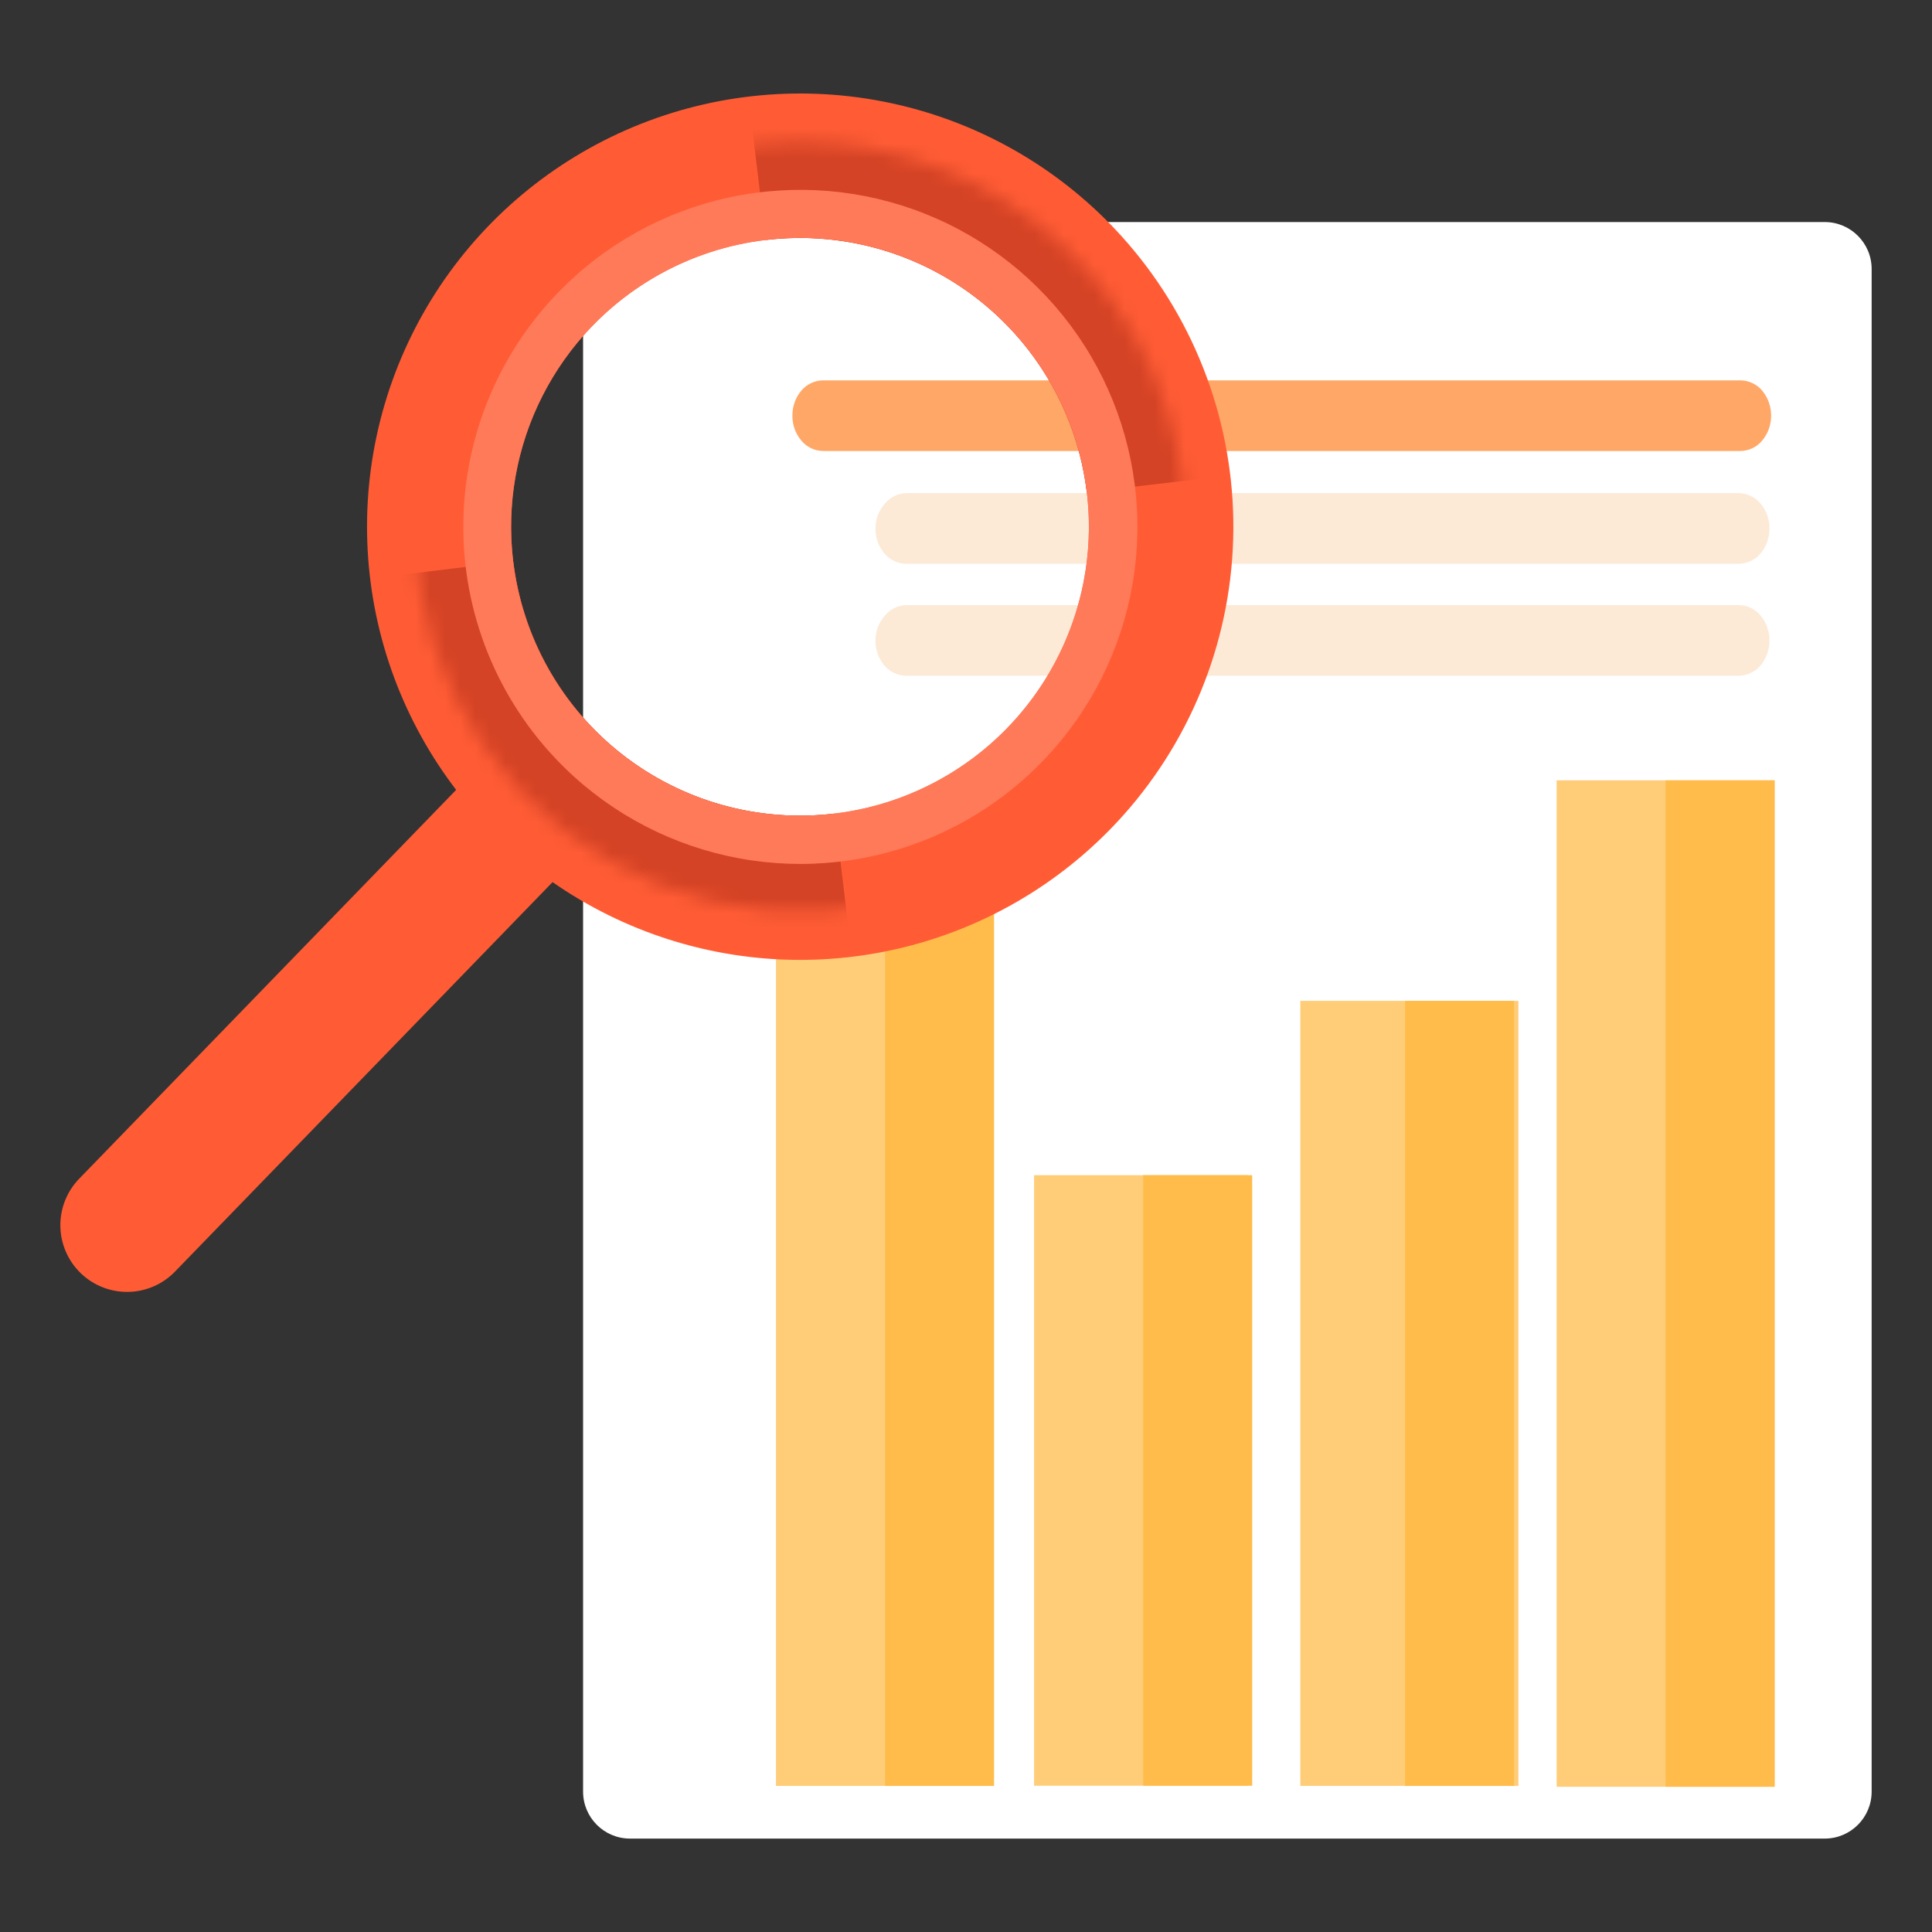 <svg width="128" height="128" viewBox="0 0 128 128" fill="none" xmlns="http://www.w3.org/2000/svg">
<rect x="0" y="0" width="128" height="128" fill="#333333" stroke="none"/>
<path d="M120.891 14.711H41.741C40.023 14.711 38.631 16.103 38.631 17.821V118.701C38.631 120.419 40.023 121.811 41.741 121.811H120.891C122.608 121.811 124.001 120.419 124.001 118.701V17.821C124.001 16.103 122.608 14.711 120.891 14.711Z" fill="white"/>
<path d="M117.581 51.699H103.131V118.379H117.581V51.699Z" fill="#FFCD78"/>
<path d="M100.6 66.309H86.15V118.319H100.6V66.309Z" fill="#FFCD78"/>
<path d="M51.41 118.32H65.57L65.57 55.11H51.41L51.41 118.32Z" fill="#FFCD78"/>
<path d="M68.51 118.309H82.67V77.859H68.51V118.309Z" fill="#FFCD78"/>
<path d="M117.57 51.699H110.35V118.379H117.57V51.699Z" fill="#FFBC4B"/>
<path d="M100.31 66.309H93.09V118.319H100.31V66.309Z" fill="#FFBC4B"/>
<path d="M58.639 118.32H65.859L65.859 55.11H58.639L58.639 118.32Z" fill="#FFBC4B"/>
<path d="M75.741 118.309H82.961V77.859H75.741V118.309Z" fill="#FFBC4B"/>
<path d="M54.53 29.879H115.31C115.586 29.876 115.858 29.812 116.106 29.693C116.355 29.574 116.575 29.402 116.75 29.189C117.136 28.726 117.345 28.142 117.34 27.539C117.344 26.934 117.136 26.346 116.75 25.879C116.573 25.669 116.353 25.5 116.104 25.383C115.856 25.266 115.585 25.203 115.31 25.199H54.53C54.256 25.203 53.985 25.266 53.736 25.383C53.488 25.5 53.268 25.669 53.09 25.879C52.701 26.344 52.492 26.933 52.5 27.539C52.491 28.142 52.701 28.728 53.09 29.189C53.266 29.402 53.486 29.574 53.734 29.693C53.983 29.812 54.255 29.876 54.53 29.879Z" fill="#FFA766"/>
<path d="M60.06 37.352H115.2C115.475 37.348 115.746 37.285 115.994 37.168C116.243 37.051 116.463 36.882 116.64 36.672C117.029 36.207 117.239 35.618 117.23 35.012C117.241 34.408 117.031 33.822 116.64 33.362C116.465 33.149 116.245 32.977 115.996 32.858C115.748 32.739 115.476 32.675 115.2 32.672H60.06C59.786 32.676 59.516 32.739 59.269 32.858C59.022 32.978 58.804 33.15 58.63 33.362C58.227 33.813 58.003 34.397 58 35.002C57.992 35.608 58.201 36.197 58.59 36.662C58.769 36.878 58.994 37.053 59.248 37.172C59.502 37.291 59.779 37.353 60.06 37.352Z" fill="#FCEAD7"/>
<path d="M60.06 44.77H115.2C115.475 44.766 115.746 44.703 115.994 44.586C116.243 44.469 116.463 44.3 116.64 44.09C117.029 43.625 117.239 43.036 117.23 42.43C117.239 41.827 117.03 41.241 116.64 40.78C116.465 40.567 116.245 40.395 115.996 40.276C115.748 40.157 115.476 40.093 115.2 40.09H60.06C59.786 40.094 59.516 40.157 59.269 40.276C59.022 40.396 58.804 40.568 58.63 40.78C58.227 41.235 58.002 41.822 58 42.43C57.992 43.036 58.201 43.625 58.59 44.09C58.77 44.304 58.995 44.477 59.249 44.594C59.503 44.712 59.78 44.772 60.06 44.77Z" fill="#FCEAD7"/>
<path d="M36.724 51.355L37.334 51.947C38.096 52.685 38.533 53.696 38.55 54.757C38.566 55.818 38.161 56.841 37.422 57.603L11.592 84.248C10.777 85.09 9.66 85.573 8.487 85.591C7.315 85.609 6.184 85.161 5.342 84.345C4.501 83.529 4.018 82.413 3.999 81.24C3.981 80.068 4.429 78.937 5.245 78.095L31.082 51.443C31.82 50.686 32.828 50.251 33.885 50.235C34.942 50.218 35.963 50.621 36.724 51.355Z" fill="#FF5C35"/>
<path d="M74.289 15.63C70.373 11.305 65.231 8.277 59.549 6.949C53.867 5.621 47.916 6.056 42.488 8.196C37.06 10.337 32.413 14.081 29.167 18.929C25.921 23.778 24.23 29.501 24.32 35.335C24.409 41.169 26.275 46.837 29.668 51.584C33.06 56.331 37.82 59.931 43.311 61.904C48.802 63.878 54.764 64.13 60.402 62.629C66.04 61.127 71.087 57.943 74.869 53.5C79.385 48.193 81.817 41.424 81.71 34.456C81.603 27.488 78.966 20.797 74.289 15.63ZM50.729 15.9C54.488 15.45 58.296 16.125 61.671 17.839C65.046 19.553 67.837 22.23 69.691 25.53C71.545 28.831 72.379 32.607 72.087 36.381C71.795 40.155 70.39 43.758 68.05 46.734C65.711 49.71 62.541 51.925 58.943 53.1C55.344 54.274 51.478 54.355 47.833 53.333C44.188 52.31 40.929 50.23 38.466 47.355C36.004 44.48 34.45 40.939 33.999 37.18C33.699 34.684 33.894 32.153 34.572 29.733C35.251 27.312 36.4 25.049 37.954 23.072C39.508 21.096 41.435 19.445 43.628 18.215C45.82 16.984 48.233 16.198 50.729 15.9Z" fill="#FF5C35"/>
<mask id="mask0_5853_79077" style="mask-type:luminance" maskUnits="userSpaceOnUse" x="27" y="9" width="52" height="52">
<path d="M78.341 31.849C78.945 36.86 78.048 41.937 75.766 46.439C73.483 50.94 69.916 54.663 65.517 57.137C61.117 59.61 56.083 60.723 51.051 60.335C46.019 59.947 41.215 58.075 37.248 54.955C33.28 51.836 30.327 47.61 28.762 42.812C27.196 38.013 27.09 32.859 28.455 28C29.82 23.141 32.596 18.796 36.431 15.516C40.267 12.235 44.989 10.165 50.001 9.569C56.712 8.771 63.467 10.669 68.78 14.846C74.094 19.023 77.532 25.139 78.341 31.849Z" fill="white"/>
</mask>
<g mask="url(#mask0_5853_79077)">
<path d="M50.732 15.9L49.582 6.4L78.082 3L81.512 31.5L72.002 32.61C71.396 27.574 68.816 22.985 64.827 19.851C60.838 16.718 55.768 15.296 50.732 15.9Z" fill="#D44325"/>
<path d="M34.002 37.18C34.301 39.676 35.09 42.09 36.323 44.282C37.556 46.473 39.209 48.401 41.187 49.953C43.165 51.506 45.43 52.654 47.852 53.331C50.274 54.008 52.805 54.201 55.302 53.9L56.442 63.4L27.942 66.82L24.512 38.33L34.002 37.18Z" fill="#D44325"/>
</g>
<path d="M37.469 50.928C40.638 54.005 44.648 56.073 48.992 56.871C53.337 57.669 57.82 57.16 61.875 55.41C65.93 53.659 69.375 50.746 71.774 47.037C74.173 43.329 75.419 38.992 75.353 34.576C75.287 30.159 73.913 25.862 71.405 22.226C68.896 18.591 65.366 15.781 61.261 14.152C57.155 12.523 52.659 12.149 48.34 13.075C44.022 14.002 40.075 16.188 36.999 19.358C32.876 23.608 30.61 29.32 30.698 35.24C30.786 41.161 33.222 46.803 37.469 50.928ZM33.999 37.178C33.548 33.42 34.221 29.613 35.934 26.238C37.646 22.862 40.321 20.07 43.619 18.215C46.918 16.359 50.693 15.523 54.467 15.813C58.241 16.102 61.844 17.504 64.821 19.841C67.798 22.178 70.016 25.345 71.193 28.942C72.371 32.539 72.455 36.405 71.436 40.05C70.417 43.695 68.34 46.956 65.468 49.421C62.596 51.886 59.057 53.444 55.299 53.898C52.803 54.201 50.271 54.009 47.848 53.333C45.426 52.656 43.16 51.508 41.182 49.955C39.204 48.402 37.551 46.474 36.319 44.282C35.086 42.09 34.298 39.676 33.999 37.178Z" fill="#FF7A59"/>
</svg>